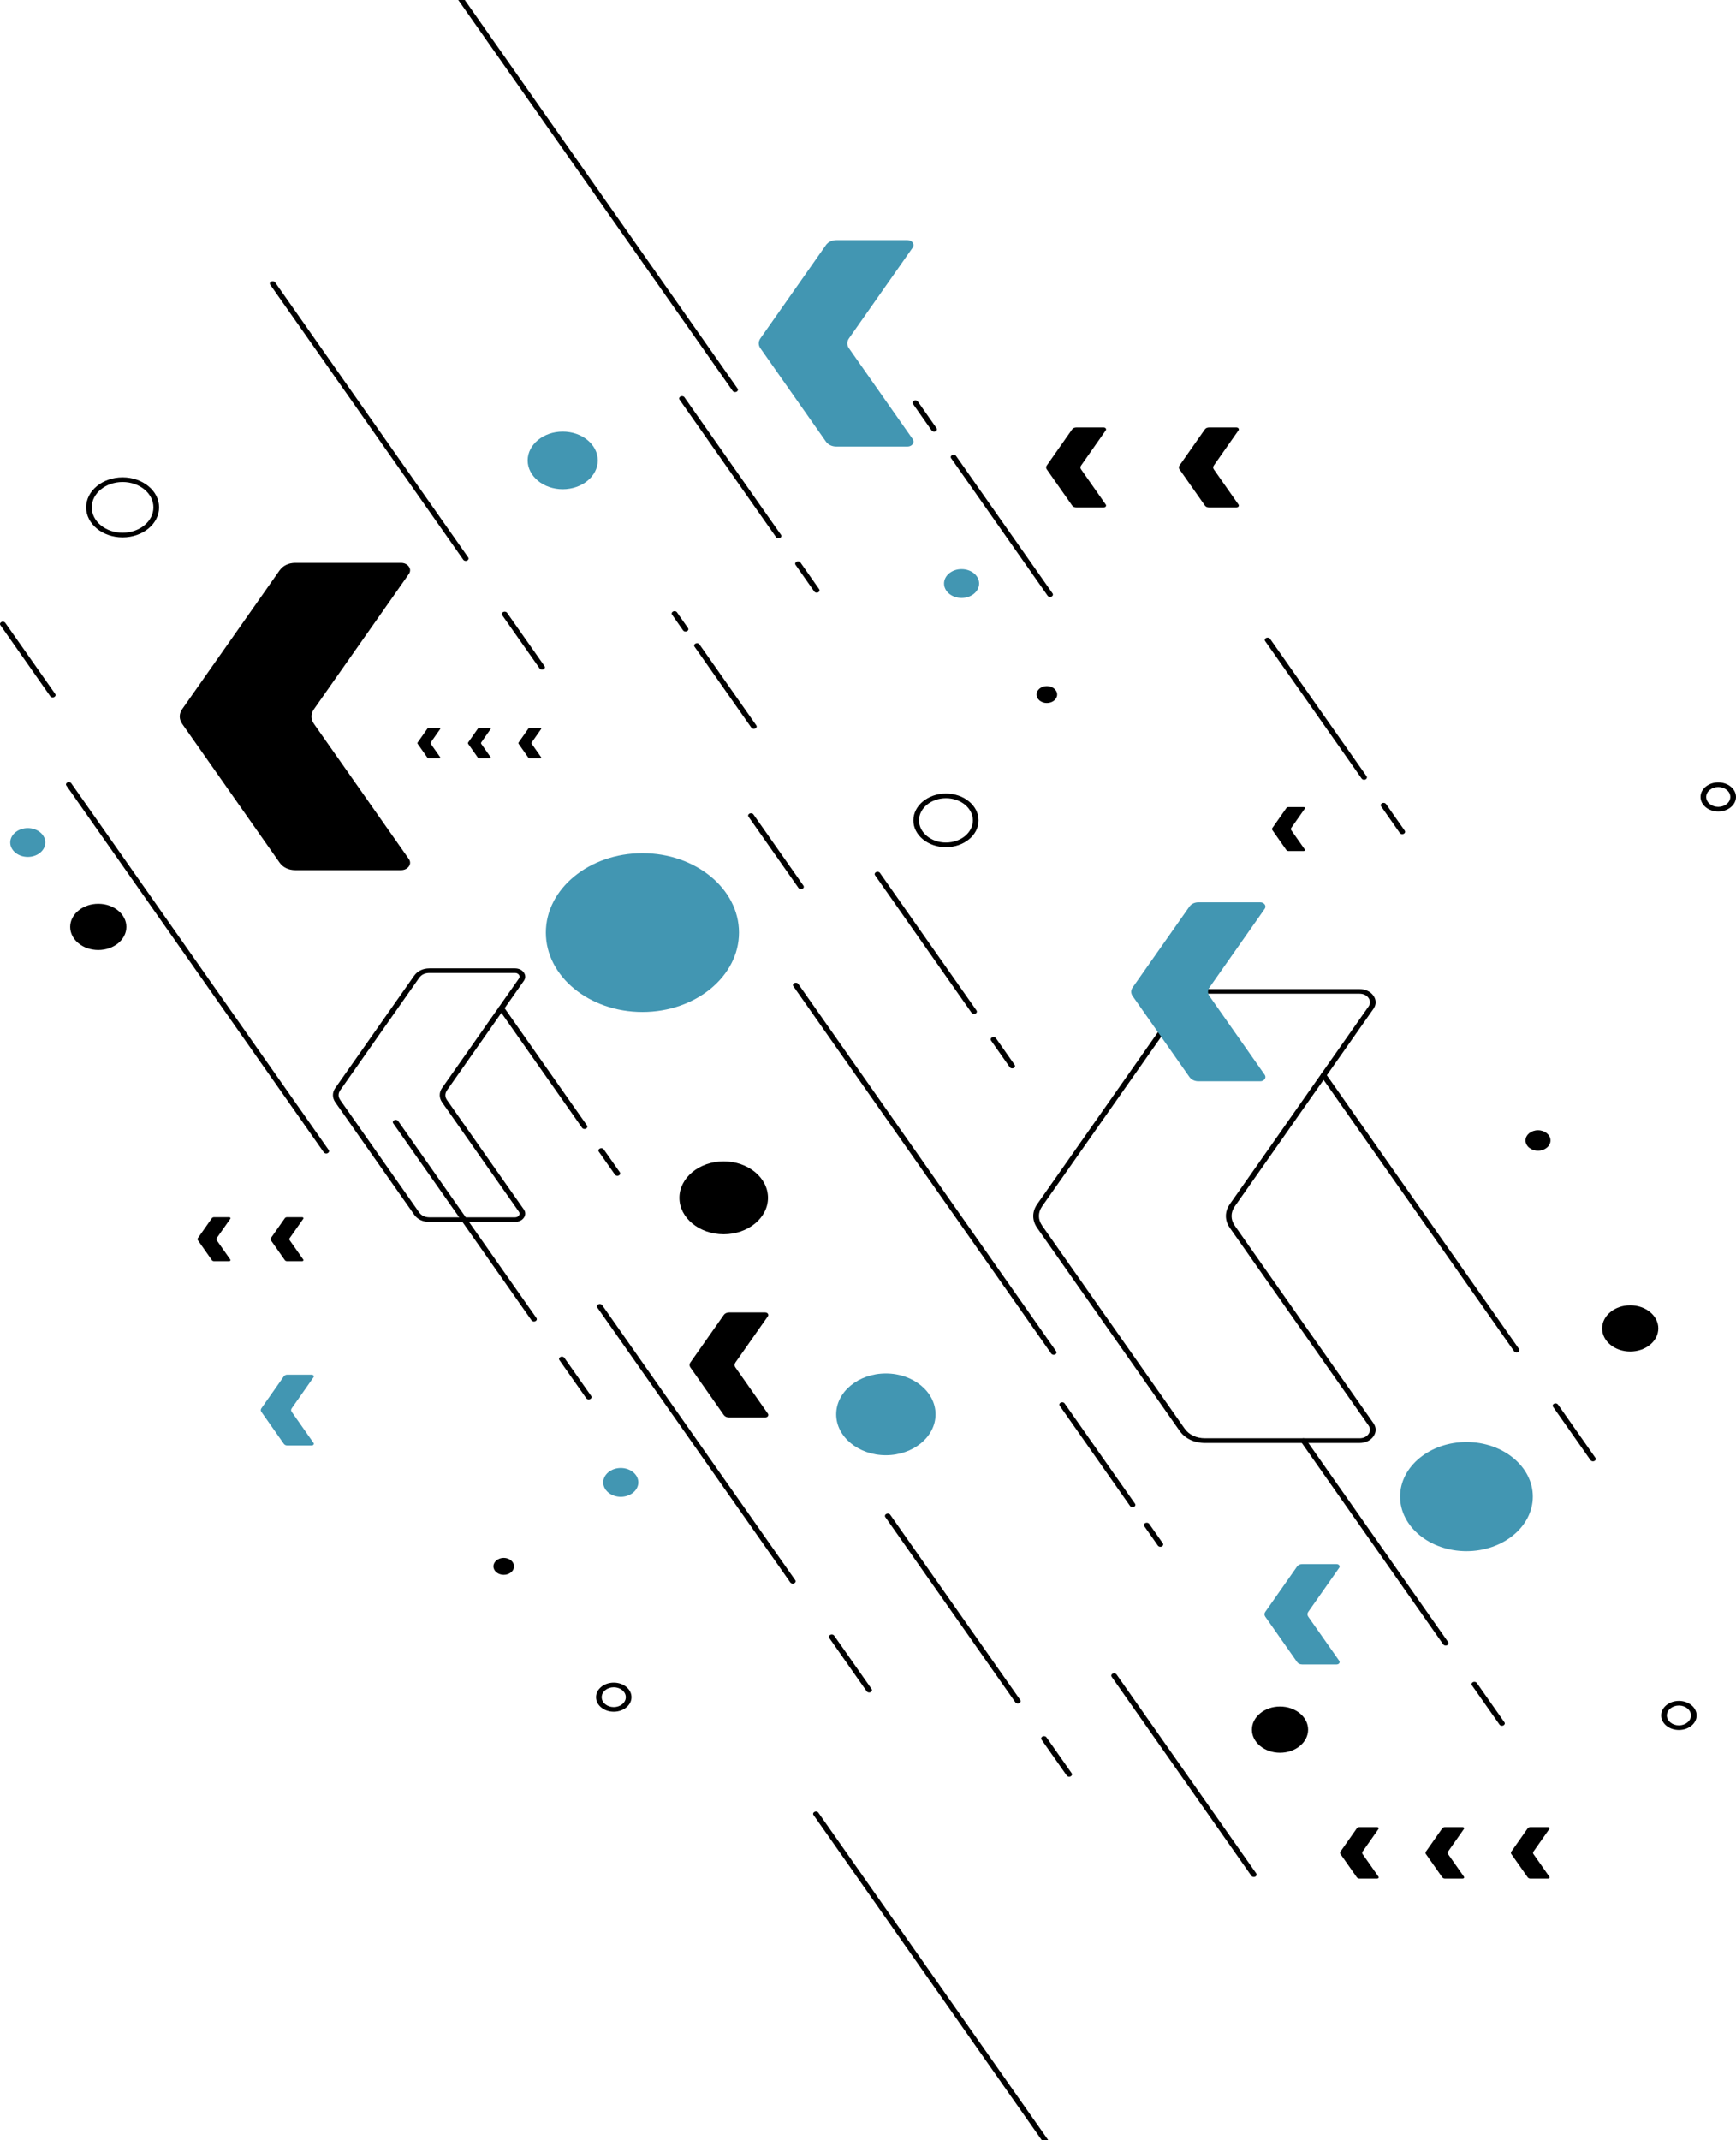 <?xml version="1.0" encoding="UTF-8"?>
<svg id="Layer_2" data-name="Layer 2" xmlns="http://www.w3.org/2000/svg" viewBox="0 0 486.78 600">
  <defs>
    <style>
      .cls-1, .cls-2 {
        fill: #4296b2;
      }

      .cls-3, .cls-2 {
        fill-rule: evenodd;
      }
    </style>
  </defs>
  <g id="Arrows">
    <g>
      <path d="M435.79,393.49c.38-.18.86-.07,1.08.24l10.49,14.94c.22.31.09.71-.29.89-.12.06-.26.09-.4.09-.27,0-.54-.12-.69-.33l-10.49-14.94c-.22-.31-.09-.71.29-.89Z"/>
      <path d="M370.74,300.85c.38-.18.86-.07,1.08.24l54.13,77.08c.22.31.09.71-.29.89-.12.06-.26.09-.4.09-.27,0-.54-.12-.69-.33l-54.13-77.08c-.22-.31-.09-.71.29-.89Z"/>
      <path d="M222.76,275.58c.38-.18.87-.07,1.08.24l72.31,102.99c.22.31.09.71-.29.89-.12.06-.26.09-.4.09-.27,0-.54-.12-.69-.33l-72.31-102.99c-.22-.31-.09-.71.29-.89Z"/>
      <path d="M210.19,228.07c.38-.18.87-.08,1.08.24l14.01,19.96c.22.31.09.71-.29.89-.13.06-.26.09-.4.09-.27,0-.54-.12-.69-.33l-14.01-19.96c-.22-.31-.09-.71.29-.89Z"/>
      <path d="M116.17,273.48c.9-1.28,2.45-2.02,4.24-2.02h24.01c1.05,0,1.95.43,2.46,1.17.53.74.53,1.6,0,2.34l-21.54,30.68c-.3.44-.46.89-.46,1.36s.16.93.46,1.36l21.54,30.67c.53.74.53,1.6,0,2.34-.51.73-1.44,1.17-2.47,1.17h-24.01c-1.8,0-3.34-.73-4.24-2.01l-22.13-31.52c-.9-1.28-.9-2.75,0-4.03l22.13-31.52ZM95.41,308.37l22.13,31.52c.61.87,1.65,1.36,2.87,1.36h24.01c.47,0,.86-.18,1.09-.52.24-.33.24-.7,0-1.03l-21.54-30.68c-.45-.64-.67-1.31-.67-2.02s.22-1.38.67-2.01l21.54-30.68c.24-.33.24-.7,0-1.04-.23-.33-.62-.52-1.09-.52h-24.01c-1.23,0-2.25.48-2.87,1.36l-22.13,31.52c-.62.88-.62,1.85,0,2.72Z"/>
      <path class="cls-3" d="M78.42,159.88c.93-1.33,2.53-2.09,4.39-2.09h29.64c.93,0,1.73.38,2.19,1.04.47.66.47,1.42,0,2.08l-26.59,37.87c-.47.66-.7,1.37-.7,2.08s.23,1.42.7,2.08l26.59,37.87c.47.66.47,1.42,0,2.08-.47.66-1.26,1.04-2.19,1.04h-29.64c-1.86,0-3.46-.76-4.39-2.08l-27.32-38.91c-.93-1.33-.93-2.84,0-4.17l27.32-38.91Z"/>
      <path d="M232.83,458.29c.38-.18.87-.08,1.08.24l10.49,14.94c.22.31.09.71-.29.89-.13.06-.26.09-.4.09-.27,0-.54-.12-.69-.33l-10.49-14.94c-.22-.31-.09-.71.29-.89Z"/>
      <path d="M167.78,365.64c.38-.18.87-.08,1.08.24l54.13,77.08c.22.31.09.71-.29.89-.13.06-.26.09-.4.09-.27,0-.54-.12-.69-.33l-54.13-77.08c-.22-.31-.09-.71.29-.89Z"/>
      <path d="M355.05,178.83c.38-.18.87-.07,1.08.24l27.06,38.54c.22.31.09.71-.29.89-.12.06-.26.09-.4.09-.27,0-.54-.12-.69-.33l-27.06-38.54c-.22-.31-.09-.71.29-.89Z"/>
      <path d="M387.57,225.15c.38-.18.86-.07,1.08.24l5.24,7.47c.22.31.09.71-.29.89-.12.06-.26.09-.4.09-.27,0-.54-.12-.69-.33l-5.24-7.47c-.22-.31-.09-.71.29-.89Z"/>
      <path d="M157.17,380.39c.38-.18.87-.07,1.08.24l7.52,10.7c.22.31.09.71-.29.89-.13.06-.26.09-.4.09-.27,0-.54-.12-.69-.33l-7.52-10.7c-.22-.31-.09-.71.29-.89Z"/>
      <path d="M110.56,314.01c.38-.18.87-.08,1.08.24l38.78,55.23c.22.31.09.71-.29.89-.13.06-.26.09-.4.09-.27,0-.54-.12-.69-.33l-38.78-55.23c-.22-.31-.09-.71.29-.89Z"/>
      <path d="M330.79,280.64c1.51-2.14,4.1-3.37,7.1-3.37h43.32c1.65,0,3.07.67,3.9,1.85.83,1.18.83,2.52,0,3.7l-38.86,55.35c-.61.87-.91,1.78-.91,2.72s.31,1.86.91,2.72l38.86,55.35c.83,1.18.83,2.52,0,3.7-.82,1.17-2.25,1.85-3.9,1.85h-43.32c-3.01,0-5.6-1.23-7.1-3.37l-39.93-56.87c-1.51-2.14-1.51-4.6,0-6.75l39.93-56.87ZM292.23,343.6h0s39.94,56.87,39.94,56.87c1.21,1.73,3.3,2.72,5.73,2.72h43.32c1.08,0,1.98-.42,2.52-1.2.54-.77.54-1.62,0-2.39l-38.86-55.35c-.75-1.06-1.13-2.2-1.13-3.37s.38-2.31,1.13-3.37l38.86-55.35c.54-.77.54-1.62,0-2.4-.54-.77-1.44-1.2-2.52-1.2h-43.32c-2.43,0-4.51.99-5.73,2.72l-39.94,56.87c-1.21,1.73-1.21,3.71,0,5.44Z"/>
      <path d="M292.35,486.78c.38-.18.87-.07,1.08.24l7.06,10.06c.22.31.09.71-.29.89-.13.06-.26.09-.4.09-.27,0-.54-.12-.69-.33l-7.06-10.06c-.22-.31-.09-.71.29-.89Z"/>
      <path d="M248.55,424.4c.38-.18.87-.07,1.08.24l36.45,51.91c.22.31.09.71-.29.89-.13.06-.26.09-.4.09-.27,0-.54-.12-.69-.33l-36.45-51.91c-.22-.31-.09-.71.29-.89Z"/>
      <path d="M168.21,321.96c.38-.18.87-.07,1.08.24l4.52,6.43c.22.31.09.71-.29.89-.13.06-.26.09-.4.09-.27,0-.54-.12-.69-.33l-4.52-6.43c-.22-.31-.09-.71.29-.89Z"/>
      <path d="M140.2,282.07c.38-.18.87-.07,1.08.24l23.31,33.19c.22.31.09.71-.29.89-.13.06-.26.09-.4.09-.27,0-.54-.12-.69-.33l-23.31-33.19c-.22-.31-.09-.71.29-.89Z"/>
      <path d="M278.19,290.8c.38-.18.87-.08,1.08.24l5.24,7.47c.22.31.09.71-.29.89-.13.06-.26.09-.4.09-.27,0-.54-.12-.69-.33l-5.24-7.47c-.22-.31-.09-.71.29-.89Z"/>
      <path d="M245.67,244.48c.38-.18.87-.08,1.08.24l27.06,38.54c.22.31.09.71-.29.89-.13.06-.26.09-.4.09-.27,0-.54-.12-.69-.33l-27.06-38.54c-.22-.31-.09-.71.29-.89Z"/>
      <path d="M267,127.57c.38-.18.87-.08,1.08.24l27.06,38.54c.22.31.09.71-.29.89-.13.06-.26.09-.4.09-.27,0-.54-.12-.69-.33l-27.06-38.54c-.22-.31-.09-.71.29-.89Z"/>
      <path d="M256.29,112.32c.38-.18.87-.08,1.08.24l5.24,7.47c.22.31.09.71-.29.89-.13.06-.26.09-.4.09-.27,0-.54-.12-.69-.33l-5.24-7.47c-.22-.31-.09-.71.29-.89Z"/>
      <path d="M18.9,219.33c.38-.18.87-.07,1.08.24l72.19,102.81c.22.31.09.71-.29.89-.13.06-.26.09-.4.09-.27,0-.54-.12-.69-.33L18.61,220.22c-.22-.31-.09-.71.29-.89Z"/>
      <path d="M.4,174.36c.38-.18.87-.07,1.08.24l13.99,19.92c.22.31.09.71-.29.89-.13.06-.26.09-.4.09-.27,0-.54-.12-.69-.33L.11,175.25c-.22-.31-.09-.71.29-.89Z"/>
      <path d="M195.05,180.4c.38-.18.87-.07,1.08.24l15.94,22.7c.22.31.09.71-.29.89-.13.06-.26.09-.4.09-.27,0-.54-.12-.69-.33l-15.94-22.7c-.22-.31-.09-.71.29-.89Z"/>
      <path d="M188.75,171.42c.38-.18.87-.08,1.08.24l3.09,4.4c.22.31.09.71-.29.89-.13.06-.26.09-.4.09-.27,0-.54-.12-.69-.33l-3.09-4.4c-.22-.31-.09-.71.29-.89Z"/>
      <path class="cls-3" d="M202.94,368.63c.32-.45.86-.71,1.5-.71h10.13c.32,0,.59.13.75.36.16.23.16.48,0,.71l-9.09,12.94c-.16.23-.24.47-.24.71s.08.49.24.71l9.09,12.94c.16.23.16.49,0,.71-.16.23-.43.36-.75.36h-10.13c-.64,0-1.18-.26-1.5-.71l-9.34-13.3c-.32-.45-.32-.97,0-1.42l9.34-13.29Z"/>
      <path d="M141.12,171.56c.38-.18.87-.08,1.08.24l10.49,14.94c.22.31.09.71-.29.89-.13.06-.26.09-.4.09-.27,0-.54-.12-.69-.33l-10.49-14.94c-.22-.31-.09-.71.29-.89Z"/>
      <path d="M76.07,78.92c.38-.18.87-.07,1.08.24l54.13,77.09c.22.31.09.71-.29.89-.13.06-.26.09-.4.09-.27,0-.54-.12-.69-.33l-54.13-77.09c-.22-.31-.09-.71.29-.89Z"/>
      <path d="M190.85,111.14c.38-.18.87-.08,1.08.24l27.06,38.54c.22.31.09.71-.29.89-.13.06-.26.09-.4.09-.27,0-.54-.12-.69-.33l-27.06-38.54c-.22-.31-.09-.71.29-.89Z"/>
      <path d="M223.38,157.46c.38-.18.87-.08,1.08.24l5.24,7.47c.22.31.09.71-.29.89-.13.06-.26.09-.4.09-.27,0-.54-.12-.69-.33l-5.24-7.47c-.22-.31-.09-.71.29-.89Z"/>
      <path class="cls-2" d="M333.52,254.15c.54-.77,1.47-1.21,2.56-1.21h17.27c.54,0,1.01.22,1.28.61.27.39.27.83,0,1.21l-15.49,22.06c-.27.39-.41.8-.41,1.21s.13.83.41,1.21l15.49,22.06c.27.39.27.83,0,1.21-.27.39-.74.61-1.28.61h-17.27c-1.08,0-2.01-.44-2.56-1.21l-15.92-22.67c-.54-.77-.54-1.66,0-2.43l15.92-22.67Z"/>
      <path d="M312.01,469.16c.38-.18.86-.07,1.08.24l39.17,55.79c.22.31.09.71-.29.89-.12.06-.26.09-.4.09-.27,0-.54-.12-.69-.33l-39.17-55.79c-.22-.31-.09-.71.29-.89Z"/>
      <path class="cls-2" d="M180.14,239.17c14.91,0,27.08,10,27.08,22.26s-12.16,22.26-27.08,22.26-27.08-10-27.08-22.26,12.16-22.26,27.08-22.26Z"/>
      <path class="cls-2" d="M411.2,404.24c10.25,0,18.61,6.87,18.61,15.3s-8.36,15.3-18.61,15.3-18.61-6.87-18.61-15.3,8.36-15.3,18.61-15.3Z"/>
      <path d="M265.25,222.46c5.04,0,9.14,3.37,9.14,7.52s-4.1,7.51-9.14,7.51-9.14-3.37-9.14-7.51,4.1-7.52,9.14-7.52ZM265.25,236.19c4.16,0,7.55-2.78,7.55-6.21s-3.39-6.21-7.55-6.21-7.55,2.79-7.55,6.21,3.39,6.21,7.55,6.21Z"/>
      <path d="M172.1,471.69c2.74,0,4.97,1.83,4.97,4.08s-2.23,4.08-4.97,4.08-4.97-1.83-4.97-4.08,2.23-4.08,4.97-4.08ZM172.1,478.55c1.86,0,3.38-1.25,3.38-2.78s-1.52-2.78-3.38-2.78-3.38,1.25-3.38,2.78,1.52,2.78,3.38,2.78Z"/>
      <path d="M470.77,476.81c2.74,0,4.97,1.83,4.97,4.08s-2.23,4.08-4.97,4.08-4.97-1.83-4.97-4.08,2.23-4.08,4.97-4.08ZM470.77,483.67c1.86,0,3.38-1.25,3.38-2.78s-1.52-2.78-3.38-2.78-3.38,1.25-3.38,2.78,1.52,2.78,3.38,2.78Z"/>
      <path class="cls-3" d="M202.93,325.56c6.84,0,12.42,4.59,12.42,10.22s-5.58,10.22-12.42,10.22-12.42-4.59-12.42-10.22,5.58-10.22,12.42-10.22Z"/>
      <path class="cls-3" d="M431.26,316.84c1.93,0,3.5,1.29,3.5,2.87s-1.57,2.87-3.5,2.87-3.5-1.29-3.5-2.87,1.57-2.87,3.5-2.87Z"/>
      <ellipse class="cls-1" cx="269.63" cy="163.58" rx="4.92" ry="4.04"/>
      <path class="cls-2" d="M248.4,385.02c7.67,0,13.93,5.15,13.93,11.46s-6.26,11.46-13.93,11.46-13.93-5.15-13.93-11.46,6.26-11.46,13.93-11.46Z"/>
      <path d="M321.16,426.95c.38-.18.87-.07,1.08.24l3.82,5.44c.22.31.09.71-.29.89-.12.06-.26.09-.4.09-.27,0-.54-.12-.69-.33l-3.82-5.44c-.22-.31-.09-.71.29-.89Z"/>
      <path d="M297.45,393.19c.38-.18.87-.08,1.08.24l19.73,28.1c.22.31.09.71-.29.89-.12.06-.26.09-.4.09-.27,0-.54-.12-.69-.33l-19.73-28.1c-.22-.31-.09-.71.29-.89Z"/>
      <path d="M413.03,471.55c.38-.18.87-.07,1.08.24l7.73,11.01c.22.31.09.71-.29.89-.12.06-.26.09-.4.09-.27,0-.54-.12-.69-.33l-7.73-11.01c-.22-.31-.09-.71.29-.89Z"/>
      <path d="M365.1,403.28c.38-.18.87-.07,1.08.24l39.88,56.8c.22.31.09.71-.29.89-.12.06-.26.09-.4.09-.27,0-.54-.12-.69-.33l-39.88-56.8c-.22-.31-.09-.71.29-.89Z"/>
      <path d="M481.81,219.33c2.74,0,4.97,1.83,4.97,4.08s-2.23,4.08-4.97,4.08-4.97-1.83-4.97-4.08,2.23-4.08,4.97-4.08ZM481.81,226.19c1.86,0,3.38-1.25,3.38-2.78s-1.52-2.78-3.38-2.78-3.38,1.25-3.38,2.78,1.52,2.78,3.38,2.78Z"/>
      <path d="M34.38,133.82c5.64,0,10.23,3.77,10.23,8.41s-4.59,8.41-10.23,8.41-10.23-3.77-10.23-8.41,4.59-8.41,10.23-8.41ZM34.38,149.34c4.76,0,8.64-3.19,8.64-7.11s-3.88-7.11-8.64-7.11-8.65,3.19-8.65,7.11,3.88,7.11,8.65,7.11Z"/>
      <path class="cls-2" d="M7.79,232.14c2.71,0,4.92,1.82,4.92,4.04s-2.21,4.04-4.92,4.04-4.92-1.82-4.92-4.04,2.21-4.04,4.92-4.04Z"/>
      <path class="cls-2" d="M174.07,411.52c2.71,0,4.92,1.82,4.92,4.04s-2.21,4.04-4.92,4.04-4.92-1.82-4.92-4.04,2.21-4.04,4.92-4.04Z"/>
      <path class="cls-3" d="M27.56,253.36c4.34,0,7.88,2.91,7.88,6.48s-3.54,6.48-7.88,6.48-7.88-2.91-7.88-6.48,3.54-6.48,7.88-6.48Z"/>
      <path class="cls-3" d="M293.54,192.33c1.59,0,2.89,1.07,2.89,2.37s-1.3,2.37-2.89,2.37-2.89-1.07-2.89-2.37,1.3-2.37,2.89-2.37Z"/>
      <path class="cls-3" d="M457.12,365.91c4.34,0,7.88,2.91,7.88,6.48s-3.54,6.48-7.88,6.48-7.88-2.91-7.88-6.48,3.54-6.48,7.88-6.48Z"/>
      <path class="cls-3" d="M141.25,436.72c1.59,0,2.89,1.07,2.89,2.38s-1.3,2.37-2.89,2.37-2.89-1.07-2.89-2.37,1.3-2.38,2.89-2.38Z"/>
      <path class="cls-3" d="M358.92,478.39c4.34,0,7.88,2.91,7.88,6.48s-3.54,6.48-7.88,6.48-7.88-2.91-7.88-6.48,3.54-6.48,7.88-6.48Z"/>
      <path class="cls-2" d="M157.79,120.99c5.41,0,9.83,3.63,9.83,8.08s-4.42,8.08-9.83,8.08-9.83-3.63-9.83-8.08,4.42-8.08,9.83-8.08Z"/>
      <path class="cls-2" d="M231.59,68.71c.62-.89,1.7-1.4,2.95-1.4h19.91c.63,0,1.16.25,1.47.7.31.44.31.95,0,1.4l-17.86,25.44c-.31.45-.47.92-.47,1.4s.16.96.47,1.4l17.86,25.44c.31.45.31.96,0,1.4-.31.45-.85.7-1.47.7h-19.91c-1.25,0-2.32-.51-2.95-1.4l-18.36-26.14c-.63-.89-.63-1.91,0-2.8l18.36-26.14Z"/>
      <path class="cls-3" d="M380.46,512.53c.16-.22.42-.35.74-.35h4.97c.16,0,.29.06.37.17.08.11.08.24,0,.35l-4.46,6.35c-.08.11-.12.23-.12.35s.04.24.12.35l4.46,6.35c.08.11.08.24,0,.35-.08.11-.21.17-.37.17h-4.97c-.31,0-.58-.13-.74-.35l-4.58-6.52c-.16-.22-.16-.48,0-.7l4.58-6.52Z"/>
      <path class="cls-3" d="M404.42,512.53c.16-.22.42-.35.74-.35h4.97c.16,0,.29.06.37.17.08.11.08.24,0,.35l-4.46,6.35c-.08.11-.12.23-.12.35s.04.24.12.35l4.46,6.35c.08.11.08.24,0,.35-.08.11-.21.17-.37.17h-4.97c-.31,0-.58-.13-.74-.35l-4.58-6.52c-.16-.22-.16-.48,0-.7l4.58-6.52Z"/>
      <path class="cls-3" d="M428.37,512.53c.16-.22.42-.35.74-.35h4.97c.16,0,.29.06.37.17.08.11.08.24,0,.35l-4.46,6.35c-.08.11-.12.23-.12.35s.04.24.12.35l4.46,6.35c.08.11.08.24,0,.35-.08.11-.21.17-.37.17h-4.97c-.31,0-.58-.13-.74-.35l-4.58-6.52c-.16-.22-.16-.48,0-.7l4.58-6.52Z"/>
      <path class="cls-3" d="M119.83,204.26c.09-.13.25-.21.44-.21h2.94c.09,0,.17.04.22.1.05.07.05.14,0,.21l-2.63,3.75c-.05.07-.07.14-.07.21s.02.14.07.21l2.63,3.75c.05.07.05.14,0,.21-.05.07-.13.1-.22.1h-2.94c-.18,0-.34-.08-.44-.21l-2.71-3.85c-.09-.13-.09-.28,0-.41l2.71-3.85Z"/>
      <path class="cls-3" d="M133.99,204.26c.09-.13.25-.21.43-.21h2.94c.09,0,.17.04.22.1.05.07.05.14,0,.21l-2.63,3.75c-.05.07-.07.14-.07.21s.02.14.07.21l2.63,3.75c.05.07.05.14,0,.21-.05.07-.13.1-.22.1h-2.94c-.18,0-.34-.08-.43-.21l-2.71-3.85c-.09-.13-.09-.28,0-.41l2.71-3.85Z"/>
      <path class="cls-3" d="M148.14,204.26c.09-.13.25-.21.44-.21h2.94c.09,0,.17.04.22.1.05.07.05.14,0,.21l-2.63,3.75c-.05.07-.07.14-.07.21s.02.14.07.21l2.63,3.75c.05.07.05.14,0,.21-.05.07-.13.1-.22.1h-2.94c-.18,0-.34-.08-.44-.21l-2.71-3.85c-.09-.13-.09-.28,0-.41l2.71-3.85Z"/>
      <path class="cls-3" d="M59.4,341.51c.13-.19.36-.3.63-.3h4.24c.13,0,.25.05.31.15s.07.2,0,.3l-3.81,5.42c-.07.1-.1.2-.1.3s.03.2.1.3l3.81,5.42c.07.1.07.2,0,.3-.07.1-.18.15-.31.15h-4.24c-.27,0-.49-.11-.63-.3l-3.91-5.57c-.13-.19-.13-.41,0-.6l3.91-5.57Z"/>
      <path class="cls-3" d="M79.86,341.51c.13-.19.36-.3.63-.3h4.24c.13,0,.25.05.31.15.07.1.07.2,0,.3l-3.81,5.42c-.07.1-.1.2-.1.3s.03.2.1.3l3.81,5.42c.07.1.07.2,0,.3-.07.1-.18.15-.31.15h-4.24c-.27,0-.49-.11-.63-.3l-3.91-5.57c-.13-.19-.13-.41,0-.6l3.91-5.57Z"/>
      <path class="cls-3" d="M360.69,226.54c.14-.19.36-.3.63-.3h4.24c.13,0,.25.05.31.15.07.1.07.2,0,.3l-3.81,5.42c-.07.1-.1.2-.1.3s.03.2.1.3l3.81,5.42c.07.1.07.2,0,.3-.07.1-.18.15-.31.15h-4.24c-.27,0-.49-.11-.63-.3l-3.91-5.57c-.13-.19-.13-.41,0-.6l3.91-5.57Z"/>
      <path class="cls-3" d="M300.63,120.37c.24-.35.66-.54,1.14-.54h7.72c.24,0,.45.1.57.27.12.17.12.37,0,.54l-6.92,9.86c-.12.17-.18.36-.18.54s.06.37.18.54l6.92,9.86c.12.17.12.37,0,.54-.12.17-.33.27-.57.27h-7.72c-.48,0-.9-.2-1.14-.54l-7.11-10.13c-.24-.35-.24-.74,0-1.09l7.11-10.13Z"/>
      <path class="cls-3" d="M337.85,120.37c.24-.35.66-.54,1.14-.54h7.72c.24,0,.45.1.57.27.12.17.12.37,0,.54l-6.92,9.86c-.12.17-.18.36-.18.54s.06.37.18.54l6.92,9.86c.12.17.12.37,0,.54-.12.17-.33.27-.57.27h-7.72c-.49,0-.9-.2-1.14-.54l-7.11-10.13c-.24-.35-.24-.74,0-1.09l7.11-10.13Z"/>
      <path d="M228.4,507.91c.38-.18.87-.08,1.08.24l64.5,91.85h-1.83l-64.04-91.2c-.22-.31-.09-.71.29-.89Z"/>
      <path d="M206.53,109.82c-.13.06-.26.09-.4.09-.27,0-.54-.12-.69-.33L128.5,0h1.83l76.49,108.93c.22.31.09.71-.29.89Z"/>
      <path class="cls-2" d="M363.7,439.15c.3-.43.83-.68,1.43-.68h9.67c.3,0,.56.12.72.34.15.22.15.46,0,.68l-8.68,12.36c-.15.22-.23.45-.23.68s.08.46.23.68l8.68,12.36c.15.22.15.46,0,.68-.15.22-.41.34-.72.34h-9.67c-.61,0-1.13-.25-1.43-.68l-8.91-12.7c-.3-.43-.3-.93,0-1.36l8.91-12.7Z"/>
      <path class="cls-2" d="M79.57,385.85c.21-.31.58-.48,1.01-.48h6.82c.21,0,.4.09.51.24.11.15.11.33,0,.48l-6.12,8.72c-.11.15-.16.32-.16.48s.05.33.16.48l6.12,8.72c.11.15.11.33,0,.48-.11.15-.29.24-.51.24h-6.82c-.43,0-.8-.17-1.01-.48l-6.29-8.96c-.21-.31-.21-.65,0-.96l6.29-8.96Z"/>
    </g>
  </g>
</svg>